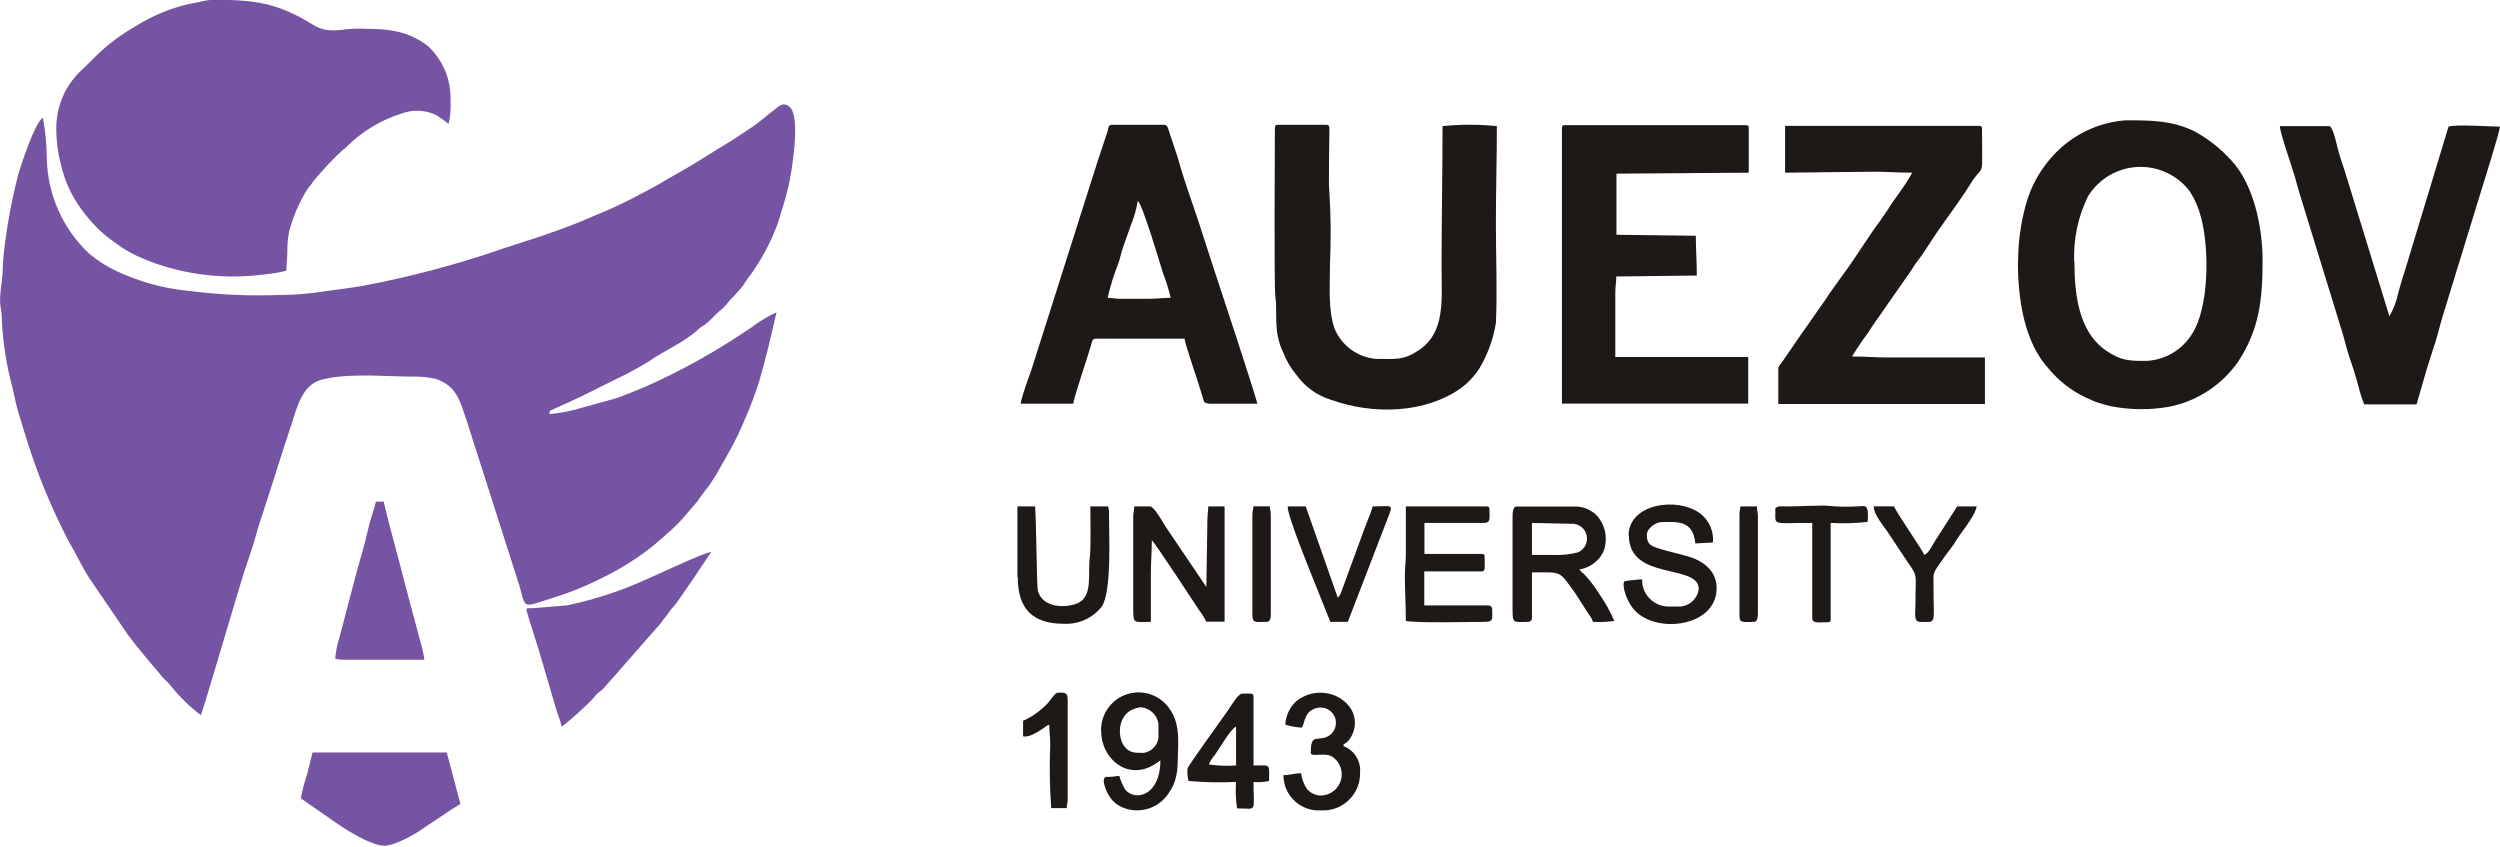 <svg width="180" height="61" viewBox="0 0 180 61" fill="none" xmlns="http://www.w3.org/2000/svg">
<g clip-path="url(#clip0_167_14319)">
<path fill-rule="evenodd" clip-rule="evenodd" d="M20.2 21.235C17.988 21.322 15.772 21.224 13.577 20.942C11.79 20.77 10.046 20.293 8.42 19.533C7.701 19.198 7.029 18.771 6.42 18.263C5.487 17.387 4.737 16.335 4.214 15.168C3.691 14.001 3.405 12.741 3.372 11.462C3.366 10.456 3.27 9.453 3.086 8.465C2.489 8.865 1.505 11.913 1.315 12.56C0.824 14.463 0.472 16.398 0.261 18.352C0.178 18.987 0.222 19.584 0.14 20.18C-0.165 22.359 0.14 21.812 0.14 23.203C0.225 24.79 0.478 26.363 0.896 27.896C0.997 28.29 1.048 28.639 1.15 29.045C1.34 29.82 1.562 30.449 1.785 31.204C2.594 33.898 3.657 36.509 4.96 39.002C5.468 39.834 5.874 40.774 6.414 41.599L9.214 45.714C9.995 46.762 10.852 47.734 11.697 48.75C11.919 49.01 12.135 49.15 12.332 49.423C12.955 50.196 13.669 50.891 14.459 51.493C14.669 51.048 17.165 42.425 17.634 41.022C17.812 40.475 18.009 39.91 18.193 39.345C18.377 38.78 18.517 38.17 18.72 37.567C19.489 35.249 20.168 33.014 20.936 30.703C21.4 29.318 21.724 27.693 23.21 27.324C25.166 26.835 27.826 27.121 29.782 27.115C30.314 27.109 30.844 27.162 31.363 27.274C32.862 27.788 33.097 28.791 33.599 30.284L37.409 42.209C37.872 43.924 37.624 43.714 39.803 43.047C41.001 42.676 42.167 42.207 43.289 41.644C44.449 41.079 45.555 40.407 46.591 39.637L47.175 39.174C47.231 39.115 47.291 39.06 47.353 39.009C47.505 38.875 47.562 38.85 47.702 38.729C47.95 38.507 48.051 38.38 48.337 38.158C48.768 37.766 49.167 37.342 49.531 36.888L50.274 36.024V35.986L51.144 34.837C51.315 34.57 51.43 34.373 51.607 34.106L52.49 32.544C52.942 31.738 53.343 30.905 53.69 30.049C54.072 29.187 54.401 28.302 54.675 27.401C55.157 25.788 55.526 24.13 55.907 22.486C55.258 22.785 54.645 23.156 54.078 23.591L53.195 24.175C51.067 25.568 48.831 26.789 46.508 27.826C45.791 28.125 45.105 28.41 44.356 28.677L42.063 29.312C41.252 29.568 40.415 29.737 39.568 29.814C39.568 29.553 39.568 29.591 39.796 29.483L41.066 28.906C41.327 28.772 41.6 28.671 41.879 28.531L44.298 27.324C45.109 26.945 45.898 26.521 46.661 26.054C47.836 25.235 49.245 24.67 50.299 23.692C50.395 23.596 50.507 23.517 50.63 23.457C51.118 23.146 51.474 22.651 51.9 22.314C52.255 22.054 52.452 21.679 52.782 21.387L53.341 20.752C53.538 20.536 53.678 20.263 53.862 20.015C54.043 19.796 54.208 19.565 54.357 19.323C55.017 18.331 55.561 17.265 55.976 16.148C56.288 15.107 56.516 14.516 56.789 13.329C56.967 12.535 57.71 8.376 56.834 7.677C56.395 7.334 56.154 7.595 55.798 7.868C55.163 8.344 54.605 8.871 53.938 9.29L52.979 9.925C52.814 10.02 52.693 10.116 52.509 10.224C51.315 10.935 50.16 11.716 48.947 12.389L47.924 12.973C47.74 13.088 47.626 13.164 47.442 13.265C46.28 13.9 44.762 14.713 43.587 15.202C43.181 15.373 42.851 15.501 42.451 15.678C41.288 16.199 40.101 16.605 38.907 17.024L36.431 17.825C33.068 18.997 29.623 19.918 26.125 20.581C25.14 20.746 24.264 20.854 23.254 20.993C22.249 21.146 21.235 21.229 20.219 21.241L20.2 21.235Z" fill="#7654A4"/>
<path fill-rule="evenodd" clip-rule="evenodd" d="M4.064 8.801C4.018 9.804 4.121 10.807 4.369 11.78C4.676 13.157 5.308 14.441 6.21 15.526C6.837 16.319 7.585 17.009 8.426 17.571C8.585 17.691 8.674 17.748 8.833 17.863C9.272 18.14 9.733 18.38 10.211 18.58C10.541 18.72 10.928 18.879 11.265 18.993C13.57 19.781 16.017 20.064 18.441 19.825L19.571 19.698C19.924 19.651 20.274 19.581 20.619 19.488C20.619 18.923 20.695 18.657 20.689 18.091C20.685 17.621 20.728 17.151 20.816 16.688C21.098 15.582 21.555 14.527 22.168 13.564L22.422 13.259L22.498 13.126C23.173 12.293 23.908 11.51 24.695 10.783C24.768 10.741 24.834 10.69 24.892 10.63C26.002 9.505 27.368 8.666 28.874 8.185C29.282 8.03 29.718 7.958 30.154 7.976C30.591 7.993 31.019 8.099 31.414 8.287C31.719 8.483 32.014 8.695 32.297 8.922C32.429 8.374 32.476 7.808 32.436 7.245C32.465 6.508 32.333 5.773 32.049 5.092C31.765 4.411 31.336 3.8 30.791 3.302C29.483 2.292 28.086 2.076 26.429 2.076C25.925 2.049 25.42 2.059 24.918 2.108C22.924 2.407 22.778 1.803 21.33 1.099C19.425 0.152 17.882 -0.019 15.393 -0.019C15.025 -0.002 14.661 0.055 14.307 0.152C13.881 0.229 13.672 0.273 13.265 0.368C12.026 0.694 10.844 1.208 9.76 1.892C8.714 2.485 7.749 3.21 6.89 4.051L6.255 4.686C6.153 4.794 6.045 4.896 5.931 4.991L5.791 5.131C4.784 6.094 4.17 7.398 4.07 8.789L4.064 8.801Z" fill="#7654A4"/>
<path fill-rule="evenodd" clip-rule="evenodd" d="M149.342 18.86C149.275 17.225 149.618 15.598 150.339 14.129C150.717 13.515 151.239 13.003 151.859 12.636C152.479 12.268 153.18 12.058 153.9 12.021C154.62 11.985 155.338 12.125 155.992 12.428C156.646 12.731 157.216 13.188 157.654 13.761C158.022 14.327 158.294 14.949 158.461 15.602C159.096 17.895 159.051 22.181 157.826 24.042C157.477 24.61 156.994 25.084 156.419 25.423C155.845 25.762 155.196 25.955 154.53 25.985C153.311 25.985 152.72 25.985 151.596 25.216C149.653 23.845 149.361 21.165 149.361 18.866L149.342 18.86ZM145.291 18.86C145.291 21.559 145.741 24.657 147.545 26.594C148.267 27.455 149.169 28.149 150.186 28.626C150.51 28.76 150.701 28.874 151.025 28.982C151.349 29.09 151.596 29.147 151.952 29.242C153.357 29.52 154.802 29.533 156.213 29.28C158.211 28.872 159.977 27.713 161.147 26.042C162.652 23.73 162.906 21.654 162.906 18.72C162.906 16.371 162.271 13.272 160.651 11.545C159.901 10.716 159.019 10.016 158.042 9.474C156.416 8.668 154.866 8.662 153.057 8.662C151.311 8.789 149.657 9.495 148.358 10.668C147.968 11.025 147.611 11.416 147.291 11.837C146.611 12.734 146.115 13.757 145.83 14.847C145.479 16.155 145.302 17.505 145.303 18.86H145.291Z" fill="#1E1916"/>
<path fill-rule="evenodd" clip-rule="evenodd" d="M91.791 9.22C91.791 10.535 91.721 20.651 91.829 21.406C91.994 22.48 91.651 23.857 92.394 25.381C92.622 25.972 92.946 26.522 93.353 27.007C93.963 27.854 94.832 28.478 95.829 28.785C98.865 29.877 102.643 29.782 105.24 27.909C105.74 27.528 106.169 27.064 106.51 26.537C107.112 25.53 107.517 24.419 107.704 23.261C107.812 20.994 107.704 18.434 107.704 16.136C107.704 13.704 107.774 11.462 107.774 9.081C106.474 8.947 105.163 8.947 103.862 9.081C103.862 12.523 103.792 15.825 103.792 19.209C103.792 21.54 104.091 23.908 102.173 25.204C101.03 25.972 100.478 25.839 99.043 25.839C98.402 25.779 97.79 25.547 97.271 25.166C96.752 24.786 96.346 24.272 96.096 23.68C95.607 22.295 95.76 20.613 95.76 18.923C95.838 17.23 95.823 15.535 95.715 13.843C95.639 13.316 95.715 10.408 95.715 9.468C95.715 9.208 95.766 8.985 95.499 8.985H92.007C91.842 8.985 91.797 9.036 91.797 9.195L91.791 9.22Z" fill="#1E1916"/>
<path fill-rule="evenodd" clip-rule="evenodd" d="M128.526 12.433L134.952 12.364C135.949 12.364 136.686 12.433 137.677 12.433C137.124 13.481 136.318 14.396 135.93 15.088L135.486 15.723C135.437 15.81 135.382 15.892 135.321 15.97C134.749 16.701 133.479 18.72 132.901 19.488L131.676 21.197C131.493 21.499 131.294 21.792 131.079 22.073L130.018 23.597L129.841 23.838L128.336 26.029C128.247 26.156 128.037 26.385 128.037 26.505V29.09H142.915V25.737H135.93C134.984 25.737 134.292 25.667 133.346 25.667C133.702 25.078 134.087 24.508 134.502 23.959C134.616 23.787 134.648 23.705 134.775 23.527L137.435 19.717C137.664 19.406 137.804 19.133 138.026 18.841C138.235 18.578 138.43 18.305 138.61 18.021C138.731 17.818 138.762 17.806 138.889 17.602C139.639 16.383 141.048 14.586 141.842 13.291C142.89 11.563 142.706 13.253 142.706 9.271C142.706 9.112 142.655 9.062 142.496 9.062H128.526V12.484V12.433Z" fill="#1E1916"/>
<path fill-rule="evenodd" clip-rule="evenodd" d="M112.46 9.22V29.058H125.872V25.705H116.302V21.095C116.302 20.587 116.372 20.396 116.372 19.907L122.17 19.838C122.17 18.796 122.1 18.009 122.1 16.974L116.385 16.904V12.503L125.91 12.434V9.22C125.91 9.062 125.866 9.011 125.7 9.011H112.67C112.511 9.011 112.46 9.062 112.46 9.22Z" fill="#1E1916"/>
<path fill-rule="evenodd" clip-rule="evenodd" d="M81.916 14.459C82.266 14.713 83.548 19.063 83.726 19.634C83.955 20.224 84.144 20.829 84.291 21.444C83.656 21.444 83.32 21.514 82.685 21.514H80.659C80.234 21.514 80.151 21.444 79.751 21.444C79.947 20.578 80.213 19.728 80.545 18.904C80.653 18.58 80.704 18.269 80.805 17.977C80.989 17.399 81.205 16.866 81.402 16.269C81.641 15.694 81.814 15.093 81.916 14.478V14.459ZM73.464 29.064H77.274C77.312 28.639 78.322 25.661 78.544 24.899C78.614 24.664 78.633 24.384 78.868 24.384H85.295C85.295 24.727 86.228 27.356 86.38 27.909L86.641 28.766C86.685 28.867 86.609 29.045 87.174 29.071H90.533C90.337 28.239 87.517 19.704 87.276 18.987L86.247 15.812C85.758 14.338 85.212 12.878 84.806 11.367L84.171 9.462C84.101 9.246 84.069 8.985 83.809 8.985H80.037C79.789 8.985 79.802 9.22 79.745 9.462L79.11 11.367C78.97 11.773 78.837 12.249 78.703 12.637L74.296 26.518C74.017 27.343 73.661 28.22 73.483 29.058L73.464 29.064Z" fill="#1E1916"/>
<path fill-rule="evenodd" clip-rule="evenodd" d="M176.304 9.081L173.187 19.374C172.996 19.939 172.825 20.536 172.672 21.095C172.553 21.685 172.339 22.251 172.037 22.771L168.862 12.44C168.684 11.9 168.481 11.303 168.329 10.744C168.253 10.471 167.986 9.081 167.694 9.081H164.15C164.15 9.551 165.065 12.122 165.249 12.795C165.376 13.253 165.484 13.665 165.624 14.104L168.678 24.035C168.805 24.461 168.907 24.899 169.027 25.305C169.148 25.712 169.313 26.162 169.446 26.575C169.58 26.988 169.681 27.394 169.815 27.845C169.919 28.279 170.057 28.703 170.227 29.115H173.993L174.711 26.626C174.977 25.737 175.244 25.013 175.498 24.124C175.631 23.654 175.701 23.324 175.847 22.854L178.521 14.142C178.667 13.659 179.988 9.5 179.994 9.119C179.422 9.119 176.768 8.935 176.298 9.119L176.304 9.081Z" fill="#1E1916"/>
<path fill-rule="evenodd" clip-rule="evenodd" d="M40.456 52.319C41.26 51.685 42.019 50.998 42.73 50.261C43.168 49.696 43.181 49.874 43.473 49.544L47.556 44.895C47.657 44.768 47.619 44.8 47.702 44.686C47.88 44.488 48.041 44.276 48.184 44.051C48.272 43.911 48.379 43.785 48.502 43.676C48.858 43.27 50.794 40.368 51.207 39.745C50.737 39.745 46.844 41.606 46.203 41.86C44.471 42.626 42.661 43.205 40.806 43.587L38.354 43.79C37.885 43.79 37.846 43.733 37.954 44.114C38.227 45.06 38.52 45.899 38.805 46.845L40.005 50.934C40.145 51.429 40.336 51.849 40.444 52.319H40.456Z" fill="#7654A4"/>
<path fill-rule="evenodd" clip-rule="evenodd" d="M21.666 57.487L24.416 59.392C25.051 59.824 26.747 60.891 27.674 60.891C28.423 60.891 29.922 60.059 30.557 59.583L32.462 58.313L33.148 57.881L32.17 54.179H22.505L22.098 55.798C21.913 56.341 21.768 56.897 21.666 57.462V57.487Z" fill="#7654A4"/>
<path fill-rule="evenodd" clip-rule="evenodd" d="M24.13 47.429C24.292 47.463 24.455 47.487 24.619 47.499H30.557C30.486 47.015 30.378 46.537 30.233 46.07L29.102 41.828C28.62 39.885 28.074 38.062 27.623 36.113H27.064C26.95 36.589 26.81 36.983 26.67 37.466C26.531 37.948 26.423 38.463 26.308 38.92C26.067 39.885 25.769 40.787 25.54 41.714L24.435 45.918C24.279 46.409 24.177 46.916 24.13 47.429Z" fill="#7654A4"/>
<path fill-rule="evenodd" clip-rule="evenodd" d="M111.838 39.955H110.301V37.65L113.095 37.713C113.35 37.69 113.605 37.759 113.814 37.907C114.022 38.055 114.171 38.273 114.233 38.522C114.295 38.77 114.267 39.032 114.152 39.261C114.038 39.49 113.846 39.671 113.61 39.771C113.032 39.922 112.435 39.984 111.838 39.955ZM108.904 37.3V43.936C108.904 44.94 109.012 44.775 110.022 44.775C110.059 44.775 110.096 44.769 110.13 44.755C110.164 44.741 110.195 44.721 110.221 44.695C110.248 44.669 110.268 44.637 110.282 44.603C110.296 44.569 110.302 44.532 110.301 44.495V41.212C112.537 41.212 112.206 41.06 113.413 42.704L114.397 44.235C114.529 44.395 114.63 44.578 114.696 44.775C115.209 44.804 115.724 44.781 116.232 44.705C115.93 44.014 115.56 43.354 115.127 42.736C114.839 42.268 114.507 41.828 114.137 41.422C113.965 41.218 113.883 41.244 113.718 41.002C114.078 40.943 114.42 40.801 114.717 40.587C115.013 40.374 115.256 40.094 115.426 39.771C115.608 39.328 115.661 38.842 115.579 38.37C115.497 37.898 115.283 37.459 114.962 37.104C114.744 36.889 114.483 36.721 114.197 36.612C113.91 36.503 113.605 36.454 113.299 36.469H109.184C108.904 36.469 108.904 37.008 108.904 37.307V37.3Z" fill="#1E1916"/>
<path fill-rule="evenodd" clip-rule="evenodd" d="M81.592 37.231V43.937C81.592 44.953 81.688 44.775 82.862 44.775V41.346C82.862 40.438 82.932 39.796 82.932 38.901C83.142 39.053 86.063 43.511 86.368 43.981C86.559 44.22 86.719 44.482 86.844 44.762H88.171V36.462H86.996C86.958 36.913 86.926 37.301 86.926 37.859L86.856 42.26L83.897 37.879C83.77 37.663 83.091 36.462 82.805 36.462H81.662C81.662 36.818 81.592 36.843 81.592 37.231Z" fill="#1E1916"/>
<path fill-rule="evenodd" clip-rule="evenodd" d="M117.28 38.558C117.28 41.847 122.309 40.564 122.309 42.4C122.266 42.768 122.082 43.106 121.796 43.343C121.509 43.58 121.143 43.697 120.772 43.669H120.137C119.883 43.67 119.631 43.619 119.397 43.52C119.162 43.421 118.95 43.276 118.772 43.094C118.595 42.911 118.455 42.695 118.363 42.458C118.27 42.221 118.226 41.968 118.232 41.714C117.806 41.731 117.382 41.778 116.962 41.853C116.747 42.069 117.083 43.39 117.82 44.07C119.502 45.638 123.598 45.06 123.598 42.342C123.598 41.072 122.589 40.367 121.547 40.063C120.957 39.891 120.411 39.777 119.839 39.612C118.956 39.352 118.569 39.282 118.569 38.501C118.569 38.069 119.204 37.593 119.617 37.593C120.607 37.593 121.915 37.364 122.062 39.129L123.332 39.059C123.367 38.662 123.302 38.263 123.142 37.898C122.983 37.532 122.733 37.213 122.417 36.97C120.76 35.745 117.255 36.259 117.255 38.57L117.28 38.558Z" fill="#1E1916"/>
<path fill-rule="evenodd" clip-rule="evenodd" d="M101.221 38.279V39.885C101.221 40.52 101.144 40.888 101.151 41.492C101.151 42.647 101.221 43.568 101.221 44.705C101.938 44.87 105.837 44.775 106.879 44.775C107.552 44.775 107.437 44.572 107.437 43.867C107.438 43.83 107.432 43.793 107.418 43.759C107.404 43.724 107.384 43.693 107.357 43.667C107.331 43.641 107.3 43.62 107.266 43.607C107.232 43.593 107.195 43.586 107.158 43.587H102.548V41.142H106.682C106.987 41.142 106.891 40.812 106.891 40.095C106.891 39.936 106.84 39.885 106.682 39.885H102.56V37.65H106.821C107.348 37.65 107.241 37.364 107.241 36.672C107.241 36.507 107.19 36.462 107.031 36.462H101.221V38.279Z" fill="#1E1916"/>
<path fill-rule="evenodd" clip-rule="evenodd" d="M82.081 50.922C82.406 50.933 82.717 51.058 82.96 51.275C83.202 51.492 83.361 51.787 83.408 52.109V53.157C83.365 53.419 83.241 53.661 83.053 53.849C82.865 54.037 82.623 54.161 82.361 54.205C81.802 54.205 81.3 54.249 80.919 53.69C80.449 52.998 80.5 51.576 81.497 51.106C81.682 51.018 81.879 50.956 82.081 50.922ZM79.287 52.668C79.287 54.452 80.932 56.084 82.818 55.208C83.074 55.077 83.318 54.924 83.548 54.751C83.548 57.291 81.738 57.729 81.008 56.846C80.833 56.536 80.693 56.209 80.589 55.868C80.284 55.868 80.303 55.925 79.954 55.932C79.605 55.938 79.471 55.881 79.471 56.287C79.555 56.813 79.794 57.302 80.157 57.691C80.343 57.87 80.558 58.016 80.792 58.123C81.406 58.388 82.096 58.418 82.73 58.206C83.364 57.994 83.897 57.555 84.228 56.973C84.863 55.995 84.774 55.17 84.818 54.02C84.863 52.871 84.818 51.925 84.253 51.099C83.934 50.599 83.46 50.219 82.903 50.015C82.346 49.812 81.737 49.798 81.172 49.975C80.606 50.152 80.114 50.51 79.772 50.995C79.431 51.479 79.258 52.063 79.281 52.655L79.287 52.668Z" fill="#1E1916"/>
<path fill-rule="evenodd" clip-rule="evenodd" d="M73.28 41.562C73.28 43.848 74.347 44.914 76.633 44.914C77.145 44.934 77.656 44.834 78.122 44.621C78.589 44.408 78.999 44.089 79.319 43.689C80.062 42.603 79.846 38.488 79.846 36.812C79.845 36.692 79.821 36.574 79.776 36.462H78.506C78.506 37.237 78.551 39.561 78.468 40.12C78.303 41.187 78.729 42.952 77.586 43.435C76.798 43.771 75.09 43.822 74.728 42.546C74.639 42.228 74.626 37.663 74.525 36.462H73.255V41.542L73.28 41.562Z" fill="#1E1916"/>
<path fill-rule="evenodd" clip-rule="evenodd" d="M92.559 52.179C92.944 52.302 93.343 52.373 93.747 52.388C93.982 51.893 93.931 51.188 94.845 50.966C94.987 50.935 95.133 50.932 95.276 50.957C95.419 50.982 95.556 51.036 95.678 51.114C95.801 51.192 95.906 51.293 95.99 51.412C96.073 51.531 96.132 51.666 96.163 51.807C96.194 51.949 96.197 52.096 96.172 52.239C96.146 52.382 96.093 52.518 96.015 52.64C95.937 52.763 95.835 52.868 95.716 52.952C95.597 53.035 95.463 53.094 95.321 53.125C94.686 53.265 94.375 52.979 94.375 54.205C94.375 54.547 95.391 54.147 95.912 54.477C96.183 54.654 96.391 54.912 96.506 55.214C96.621 55.516 96.636 55.847 96.551 56.158C96.465 56.47 96.283 56.747 96.03 56.948C95.777 57.149 95.467 57.265 95.144 57.278C94.942 57.282 94.743 57.24 94.56 57.156C94.377 57.071 94.216 56.945 94.09 56.789C93.871 56.452 93.73 56.07 93.677 55.671C93.258 55.671 92.838 55.811 92.407 55.811C92.406 56.468 92.661 57.101 93.117 57.574C93.573 58.048 94.195 58.326 94.852 58.351H95.271C95.625 58.35 95.975 58.279 96.302 58.141C96.628 58.003 96.924 57.801 97.171 57.547C97.418 57.294 97.612 56.993 97.742 56.663C97.871 56.333 97.933 55.981 97.925 55.627C97.96 55.224 97.864 54.82 97.65 54.476C97.435 54.132 97.115 53.868 96.737 53.722V53.582C97.322 53.423 98.357 51.499 96.484 50.267C95.995 49.973 95.426 49.839 94.858 49.882C94.289 49.925 93.747 50.144 93.308 50.509C92.846 50.947 92.57 51.548 92.54 52.185L92.559 52.179Z" fill="#1E1916"/>
<path fill-rule="evenodd" clip-rule="evenodd" d="M95.772 44.775H97.042L99.697 37.885C100.332 36.151 100.49 36.462 98.833 36.462C98.757 36.745 98.659 37.02 98.541 37.288C98.439 37.542 98.344 37.809 98.23 38.094L96.712 42.235C96.604 42.52 96.522 42.87 96.318 43.028L94.013 36.462H92.711C92.711 37.269 94.585 41.746 94.966 42.73L95.785 44.775H95.772Z" fill="#1E1916"/>
<path fill-rule="evenodd" clip-rule="evenodd" d="M88.997 52.319V55.113C88.344 55.16 87.689 55.136 87.041 55.043C87.143 54.788 87.289 54.554 87.473 54.351C87.714 54.027 88.654 52.407 88.997 52.319ZM85.504 55.322C85.47 55.627 85.493 55.935 85.574 56.23C86.712 56.331 87.856 56.355 88.997 56.3C88.948 56.936 88.972 57.575 89.067 58.205C90.552 58.205 90.254 58.586 90.254 56.3C90.628 56.337 91.005 56.313 91.372 56.23C91.372 54.96 91.556 55.113 90.254 55.113V50.153C90.254 49.861 90.013 49.944 89.416 49.944C89.149 49.944 88.597 50.877 88.368 51.214C88.139 51.55 85.504 55.176 85.504 55.335V55.322Z" fill="#1E1916"/>
<path fill-rule="evenodd" clip-rule="evenodd" d="M138.165 44.774C139.48 44.774 139.213 45.105 139.213 42.19C139.213 41.085 139.099 41.396 140.026 40.063C140.235 39.764 140.445 39.517 140.661 39.205C140.839 38.903 141.034 38.61 141.245 38.329C141.499 37.992 142.299 36.9 142.312 36.462H140.915L139.499 38.678C139.15 39.148 138.896 39.859 138.54 39.948C138.464 39.656 136.47 36.811 136.375 36.456H134.908C134.908 37.046 135.594 37.834 135.917 38.31L137.086 40.075C138.165 41.688 137.911 40.983 137.911 43.581C137.911 43.987 137.772 44.768 138.191 44.768L138.165 44.774Z" fill="#1E1916"/>
<path fill-rule="evenodd" clip-rule="evenodd" d="M127.828 36.742C127.828 37.872 127.51 37.65 130.482 37.65V44.521C130.482 44.908 131.028 44.8 131.6 44.8C131.765 44.8 131.809 44.749 131.809 44.59V37.65C132.694 37.701 133.582 37.677 134.464 37.58C134.501 37.295 134.501 37.007 134.464 36.723C134.368 36.329 134.165 36.456 133.676 36.462C132.992 36.502 132.306 36.487 131.625 36.418C131.263 36.367 129.364 36.469 128.577 36.462C128.221 36.462 127.809 36.386 127.809 36.742H127.828Z" fill="#1E1916"/>
<path fill-rule="evenodd" clip-rule="evenodd" d="M73.661 51.899V53.017C74.08 53.106 74.633 52.75 75.071 52.471C75.255 52.357 75.331 52.236 75.547 52.179C75.547 52.706 75.617 53.049 75.617 53.646C75.555 55.159 75.578 56.675 75.687 58.186H76.804C76.804 57.868 76.874 57.907 76.874 57.551V50.432C76.874 49.797 76.658 49.874 76.176 49.874C75.877 49.874 75.674 50.509 75.058 50.991C74.646 51.369 74.174 51.676 73.661 51.899Z" fill="#1E1916"/>
<path fill-rule="evenodd" clip-rule="evenodd" d="M90.171 37.091V44.216C90.171 44.901 90.362 44.774 91.219 44.774C91.46 44.774 91.499 44.463 91.499 44.216V37.091C91.499 36.742 91.435 36.78 91.429 36.456H90.241C90.241 36.773 90.171 36.735 90.171 37.091Z" fill="#1E1916"/>
<path fill-rule="evenodd" clip-rule="evenodd" d="M125.243 36.951V44.356C125.243 44.889 125.535 44.775 126.291 44.775C126.558 44.775 126.57 44.349 126.57 44.076V37.231C126.57 36.843 126.5 36.818 126.5 36.462H125.313C125.279 36.624 125.255 36.787 125.243 36.951Z" fill="#1E1916"/>
</g>
<defs>
<clipPath id="clip0_167_14319">
<rect width="180" height="60.91" fill="white"/>
</clipPath>
</defs>
</svg>
